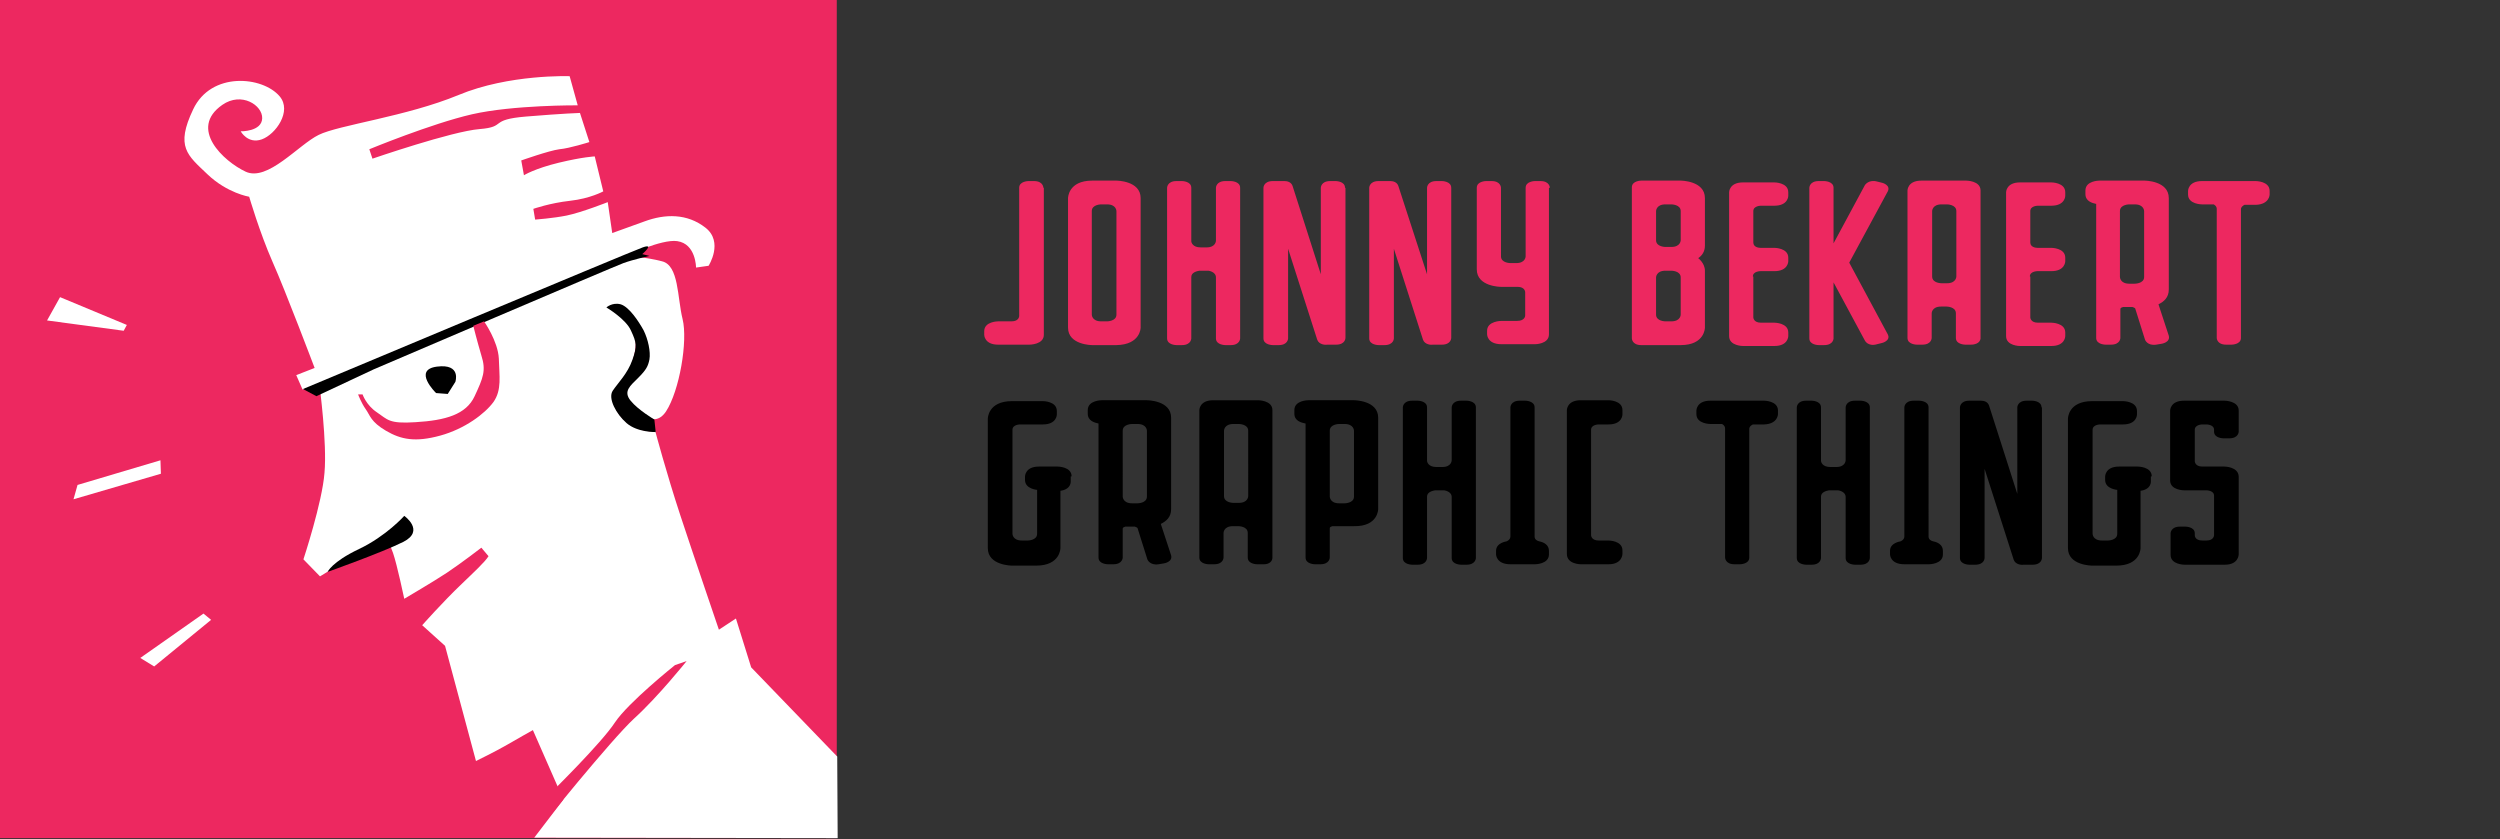 <?xml version="1.0" encoding="utf-8"?>
<!-- Generator: Adobe Illustrator 25.1.0, SVG Export Plug-In . SVG Version: 6.00 Build 0)  -->
<svg version="1.1" id="Layer_1" xmlns="http://www.w3.org/2000/svg" xmlns:xlink="http://www.w3.org/1999/xlink" x="0px" y="0px"
	 viewBox="0 0 557.8 187.2" style="enable-background:new 0 0 557.8 187.2;" xml:space="preserve">
<rect x="0" y="0" width="557.8" height="187.2" fill="#333333" stroke="none"/>
<style type="text/css">
	.st0{fill:#ED2860;}
	.st1{fill:#FFFFFF;}
	.st2{fill:none;}
</style>
<g>
	<path d="M499.5,123.7v-17.4c-0.1-2.2-3.2-2.2-3.2-2.2h-4.9c-1.7,0-1.7-1.2-1.7-1.2v-7c0-1.2,1.7-1.2,1.7-1.2h0.9c0,0,1.7,0,1.7,1.2
		v0.4c0,1.5,2.1,1.5,2.1,1.5h1.3c2.1,0,2.1-1.5,2.1-1.5v-4.7c0-2.2-3.2-2.2-3.2-2.2h-9c-3.1,0-3.1,2.2-3.1,2.2v15.6
		c0,2.2,3.1,2.2,3.1,2.2h5c0,0,1.7,0,1.7,1.2v8.8c0,0,0,1.2-1.7,1.2h-0.9c-1.7,0-1.7-1.1-1.7-1.2V119c0-1.5-2.1-1.5-2.1-1.5h-1.2
		c-2.1,0-2.1,1.5-2.1,1.5v4.8c0,2.2,3.1,2.2,3.1,2.2h9C499.5,126,499.5,123.7,499.5,123.7 M480.1,106.3c0-2.2-3.1-2.2-3.1-2.2h-4.2
		c-3.1,0-3.1,2.2-3.1,2.2v0.8c0,2,2.7,2.2,2.7,2.2v9.8c0,1.5-2.1,1.5-2.1,1.5H469c-2.1,0-2.1-1.5-2.1-1.5V95.9
		c0-1.2,1.7-1.2,1.7-1.2h0.1h5c3.1,0,3.1-2.2,3.1-2.2v-0.8c0-2.2-3.1-2.2-3.1-2.2h-6.9c-5.4,0-5.4,3.9-5.4,3.9v28.9
		c0,3.9,5.4,3.9,5.4,3.9h5.4c5.4,0,5.4-3.9,5.4-3.9v-12.8c0.9-0.1,2.3-0.6,2.3-2.1V106.3z M455.5,90.9c0-1.5-2.1-1.5-2.1-1.5h-1.2
		c-2.1,0-2.1,1.5-2.1,1.5v19.3l-6.3-19.7c-0.3-0.9-1.2-1.1-1.8-1.1h-2.6c-2.1,0-2.1,1.5-2.1,1.5v33.6c0,1.5,2.1,1.5,2.1,1.5h1.3
		c2.1,0,2.1-1.5,2.1-1.5v-19.9l6.5,20.3c0.4,1.1,1.8,1.2,2.3,1.1h1.9c2.1,0,2.1-1.5,2.1-1.5V90.9z M433.5,122.9
		c0-1.3-1.1-1.9-2.1-2.1c-0.5-0.1-1.1-0.4-1.1-1.1V90.9c0-1.5-2.1-1.5-2.1-1.5H427c-2.1,0-2.1,1.5-2.1,1.5v28.8
		c0,0.8-0.9,1.1-0.9,1.1s-2.3,0.3-2.3,2.1v0.8c0,0,0,2.2,3.2,2.2h5.5c0,0,3.1,0,3.1-2.2V122.9z M417.2,90.9c0-1.5-2.1-1.5-2.1-1.5
		h-1.2c-2.1,0-2.1,1.5-2.1,1.5v11.8c0,0,0,1.5-2.1,1.5h-1.3c-1.8,0-2.1-1.1-2.1-1.4V90.9c0-1.5-2.1-1.5-2.1-1.5H403
		c-2.1,0-2.1,1.5-2.1,1.5v33.6c0,1.5,2.1,1.5,2.1,1.5h1.2c2.1,0,2.1-1.5,2.1-1.5v-13.7c0-1,1.2-1.3,1.8-1.4h2c0,0,1.7,0.2,1.7,1.5
		v13.6c0,1.5,2.1,1.5,2.1,1.5h1.2c2.1,0,2.1-1.5,2.1-1.5V90.9z M396.7,92.4v-0.8c0-2.2-3.1-2.2-3.1-2.2h-12c-3.1,0-3.1,2.2-3.1,2.2
		v0.8c0,2.2,3.1,2.2,3.1,2.2h2.6c0,0,0.7,0.3,0.7,1v0.1v28.7c0,0,0,1.5,2.1,1.5h1.2c0,0,2.1,0,2.1-1.5V95.7c0-0.5,0.4-0.8,0.8-1h2.5
		C396.7,94.6,396.7,92.4,396.7,92.4 M362,91.5c0-2.2-3.1-2.2-3.1-2.2h-6.2c-3.1,0-3.1,2.2-3.1,2.2v32.1c0,2.3,3.1,2.3,3.1,2.3h6.2
		c3.1,0,3.1-2.3,3.1-2.3v-0.8c0-2.2-3.1-2.2-3.1-2.2h-2.2c-1.7,0-1.7-1.2-1.7-1.2V95.9c0-1.2,1.7-1.2,1.7-1.2h2.2
		c3.1,0,3.1-2.2,3.1-2.2V91.5z M345.6,122.9c0-1.3-1.1-1.9-2.1-2.1c-0.5-0.1-1.1-0.4-1.1-1.1V90.9c0-1.5-2.1-1.5-2.1-1.5h-1.2
		c-2.1,0-2.1,1.5-2.1,1.5v28.8c0,0.8-0.9,1.1-0.9,1.1s-2.3,0.3-2.3,2.1v0.8c0,0,0,2.2,3.2,2.2h5.5c0,0,3.1,0,3.1-2.2V122.9z
		 M329.3,90.9c0-1.5-2.1-1.5-2.1-1.5H326c-2.1,0-2.1,1.5-2.1,1.5v11.8c0,0,0,1.5-2.1,1.5h-1.3c-1.8,0-2.1-1.1-2.1-1.4V90.9
		c0-1.5-2.1-1.5-2.1-1.5h-1.2c-2.1,0-2.1,1.5-2.1,1.5v33.6c0,1.5,2.1,1.5,2.1,1.5h1.2c2.1,0,2.1-1.5,2.1-1.5v-13.7
		c0-1,1.2-1.3,1.8-1.4h2c0,0,1.7,0.2,1.7,1.5v13.6c0,1.5,2.1,1.5,2.1,1.5h1.2c2.1,0,2.1-1.5,2.1-1.5V90.9z M307.5,113.6V93.2
		c0-3.9-5.4-3.9-5.4-3.9h-5.4h-0.1h-0.1h-4.6c0,0-3.1,0-3.1,2.2v0.8c0,1.6,1.5,2,2.5,2.2v29.9c0,1.5,2.1,1.5,2.1,1.5h1.2
		c2.1,0,2.1-1.5,2.1-1.5c0-1.7,0-4.8,0-6.5c0-0.4,0.4-0.4,0.6-0.5h4.8C307.5,117.5,307.5,113.6,307.5,113.6 M302.1,110.8
		c0,1.5-2.1,1.5-2.1,1.5h-1.2c-2.1,0-2.1-1.5-2.1-1.5V96.1c0-1.5,2.1-1.5,2.1-1.5h1.2c2.1,0,2.1,1.5,2.1,1.5V110.8z M283.9,124.5
		V91.5c0-2.2-3.2-2.2-3.2-2.2h-10c-3.1,0-3.1,2.2-3.1,2.2v32.9c0,1.5,2.1,1.5,2.1,1.5h1.2c2.1,0,2.1-1.5,2.1-1.5v-5.5
		c0,0,0-1.5,2.1-1.5h1.2c0,0,2.1,0,2.1,1.5v5.5c0,1.5,2.1,1.5,2.1,1.5h1.2C283.9,126,283.9,124.5,283.9,124.5 M278.5,110.7
		c0,0,0,1.5-2.1,1.5h-1.2c0,0-2.1,0-2.1-1.5V96.1c0,0,0-1.5,2.1-1.5h1.2c0,0,2.1,0,2.1,1.5V110.7z M261.3,113.6V93.2
		c0-3.9-5.4-3.9-5.4-3.9h-10.1c0,0-3.1,0-3.1,2.2v0.8c0,1.6,1.5,2,2.4,2.2v29.9c0,1.5,2.1,1.5,2.1,1.5h1.2c2.1,0,2.1-1.5,2.1-1.5
		V118c0-0.4,0.4-0.4,0.6-0.5h2.1c0.3,0.1,0.5,0.2,0.6,0.3l2.2,7c0,0,0.5,1.4,2.5,1.1l1.2-0.2c0,0,2-0.3,1.6-1.8l-2.3-7
		C260.2,116.3,261.3,115.4,261.3,113.6 M255.9,110.8c0,1.5-2.1,1.5-2.1,1.5h-1.2c-2.1,0-2.1-1.5-2.1-1.5V96.1c0-1.5,2.1-1.5,2.1-1.5
		h1.2c2.1,0,2.1,1.5,2.1,1.5V110.8z M239.1,106.3c0-2.2-3.1-2.2-3.1-2.2h-4.2c-3.1,0-3.1,2.2-3.1,2.2v0.8c0,2,2.7,2.2,2.7,2.2v9.8
		c0,1.5-2.1,1.5-2.1,1.5H228c-2.1,0-2.1-1.5-2.1-1.5V95.9c0-1.2,1.7-1.2,1.7-1.2h0.1h5c3.1,0,3.1-2.2,3.1-2.2v-0.8
		c0-2.2-3.1-2.2-3.1-2.2h-6.9c-5.4,0-5.4,3.9-5.4,3.9v28.9c0,3.9,5.4,3.9,5.4,3.9h5.4c5.4,0,5.4-3.9,5.4-3.9v-12.8
		c0.9-0.1,2.3-0.6,2.3-2.1V106.3z"/>
	<path class="st0" d="M506.4,43.4v-0.8c0-2.2-3.1-2.2-3.1-2.2h-12c-3.1,0-3.1,2.2-3.1,2.2v0.8c0,2.2,3.1,2.2,3.1,2.2h2.6
		c0,0,0.7,0.3,0.7,1v0.1v28.7c0,0,0,1.5,2.1,1.5h1.2c0,0,2.1,0,2.1-1.5V46.7c0-0.5,0.4-0.8,0.8-1h2.5
		C506.4,45.6,506.4,43.4,506.4,43.4 M483.9,64.6V44.2c0-3.9-5.4-3.9-5.4-3.9h-10.1c0,0-3.1,0-3.1,2.2v0.8c0,1.6,1.5,2,2.4,2.2v29.9
		c0,1.5,2.1,1.5,2.1,1.5h1.2c2.1,0,2.1-1.5,2.1-1.5V69c0-0.4,0.4-0.4,0.6-0.5h2.1c0.3,0.1,0.5,0.2,0.6,0.3l2.2,7
		c0,0,0.5,1.4,2.5,1.1l1.2-0.2c0,0,2-0.3,1.6-1.8l-2.3-7C482.8,67.3,483.9,66.4,483.9,64.6 M478.4,61.8c0,1.5-2.1,1.5-2.1,1.5h-1.2
		c-2.1,0-2.1-1.5-2.1-1.5V47.1c0-1.5,2.1-1.5,2.1-1.5h1.2c2.1,0,2.1,1.5,2.1,1.5V61.8z M452.9,61.7c0-1.2,1.7-1.2,1.7-1.2h3.1
		c3.1,0,3.1-2.2,3.1-2.2v-0.8c0-2.2-3.1-2.2-3.1-2.2h-3.1c-0.3,0-1.6-0.1-1.6-1.2v-7c0-1.2,1.7-1.2,1.7-1.2h3c3.1,0,3.1-2.2,3.1-2.2
		v-0.8c0-2.2-3.1-2.2-3.1-2.2h-7c-3.1,0-3.1,2.2-3.1,2.2v32.1c0,2.2,3.1,2.2,3.1,2.2h7c3.1,0,3.1-2.2,3.1-2.2v-0.8
		c0-2.2-3.1-2.2-3.1-2.2h-3c-1.7,0-1.7-1.2-1.7-1.2V61.7z M441.9,75.5V42.5c0-2.2-3.2-2.2-3.2-2.2h-10c-3.1,0-3.1,2.2-3.1,2.2v32.9
		c0,1.5,2.1,1.5,2.1,1.5h1.2c2.1,0,2.1-1.5,2.1-1.5v-5.5c0,0,0-1.5,2.1-1.5h1.2c0,0,2.1,0,2.1,1.5v5.5c0,1.5,2.1,1.5,2.1,1.5h1.2
		C441.9,76.9,441.9,75.5,441.9,75.5 M436.5,61.7c0,0,0,1.5-2.1,1.5h-1.2c0,0-2.1,0-2.1-1.5V47.1c0,0,0-1.5,2.1-1.5h1.2
		c0,0,2.1,0,2.1,1.5V61.7z M421.2,42.7c0.7-1.4-1.2-1.9-1.2-1.9l-1.2-0.3c-1.9-0.5-2.7,0.8-2.7,0.8l-7,13V41.9
		c0-1.5-2.1-1.5-2.1-1.5h-1.2c-2.1,0-2.1,1.5-2.1,1.5v33.6c0,1.5,2.1,1.5,2.1,1.5h1.2c2.1,0,2.1-1.5,2.1-1.5V63l7,13
		c0,0,0.7,1.4,2.7,0.8l1.2-0.3c0,0,1.9-0.5,1.2-1.9l-8.6-16L421.2,42.7z M391.1,61.7c0-1.2,1.7-1.2,1.7-1.2h3.1
		c3.1,0,3.1-2.2,3.1-2.2v-0.8c0-2.2-3.1-2.2-3.1-2.2h-3.1c-0.3,0-1.6-0.1-1.6-1.2v-7c0-1.2,1.7-1.2,1.7-1.2h3c3.1,0,3.1-2.2,3.1-2.2
		v-0.8c0-2.2-3.1-2.2-3.1-2.2h-7c-3.1,0-3.1,2.2-3.1,2.2v32.1c0,2.2,3.1,2.2,3.1,2.2h7c3.1,0,3.1-2.2,3.1-2.2v-0.8
		c0-2.2-3.1-2.2-3.1-2.2h-3c-1.7,0-1.7-1.2-1.7-1.2V61.7z M380.4,60.4c0-1.7-1.5-2.8-1.5-2.8c0.9-0.6,1.5-1.5,1.5-2.8V44.2
		c0-3.9-5.4-3.9-5.4-3.9h-8.8c0,0-2.1,0-2.1,1.5v33.7c0,0,0,1.5,2.1,1.5h8.8c5.4,0,5.4-3.9,5.4-3.9V60.4z M372.9,71.7h-1.3
		c0,0-2.1,0-2.1-1.5v-8.3c0,0,0-1.5,2.1-1.5h1.3c0,0,2.1,0,2.1,1.5v8.3C375,70.2,375,71.7,372.9,71.7 M375,53.6c0,0,0,1.5-2.1,1.5
		h-1.3c0,0-2.1,0-2.1-1.5v-6.5c0,0,0-1.5,2.1-1.5h1.3c0,0,2.1,0,2.1,1.5V53.6z M345.8,41.9c0,0,0-1.5-2.1-1.5h-1.2
		c0,0-2.1,0-2.1,1.5v15.3c0,0,0,1.5-2.1,1.5H337c0,0-2.1,0-2.1-1.5V41.9c0,0,0-1.5-2.1-1.5h-1.2c0,0-2.1,0-2.1,1.5v18.2
		c0,3.9,5.4,3.9,5.4,3.9h3.7c1.7,0,1.7,1.2,1.7,1.2v5.2c0,0,0,1.2-1.8,1.2h-3.5c0,0-3.2,0-3.2,2.2v0.8c0,0,0,2.2,3.2,2.2h7.5
		c0,0,3.1,0,3.1-2.2V41.9z M323.8,41.9c0-1.5-2.1-1.5-2.1-1.5h-1.2c-2.1,0-2.1,1.5-2.1,1.5v19.3L312,41.5c-0.3-0.9-1.2-1.1-1.8-1.1
		h-2.6c-2.1,0-2.1,1.5-2.1,1.5v33.6c0,1.5,2.1,1.5,2.1,1.5h1.3c2.1,0,2.1-1.5,2.1-1.5v-20l6.5,20.3c0.4,1.1,1.8,1.2,2.3,1.1h1.9
		c2.1,0,2.1-1.5,2.1-1.5V41.9z M300.1,41.9c0-1.5-2.1-1.5-2.1-1.5h-1.2c-2.1,0-2.1,1.5-2.1,1.5v19.3l-6.3-19.7
		c-0.3-0.9-1.2-1.1-1.8-1.1H284c-2.1,0-2.1,1.5-2.1,1.5v33.6c0,1.5,2.1,1.5,2.1,1.5h1.3c2.1,0,2.1-1.5,2.1-1.5v-20l6.5,20.3
		c0.4,1.1,1.8,1.2,2.3,1.1h1.9c2.1,0,2.1-1.5,2.1-1.5V41.9z M276.7,41.9c0-1.5-2.1-1.5-2.1-1.5h-1.2c-2.1,0-2.1,1.5-2.1,1.5v11.8
		c0,0,0,1.5-2.1,1.5h-1.3c-1.8,0-2.1-1.1-2.1-1.4V41.9c0-1.5-2.1-1.5-2.1-1.5h-1.2c-2.1,0-2.1,1.5-2.1,1.5v33.6
		c0,1.5,2.1,1.5,2.1,1.5h1.2c2.1,0,2.1-1.5,2.1-1.5V61.8c0-1,1.2-1.3,1.8-1.4h2c0,0,1.7,0.2,1.7,1.5v13.6c0,1.5,2.1,1.5,2.1,1.5h1.2
		c2.1,0,2.1-1.5,2.1-1.5V41.9z M254.5,73.1V44.2c0-3.9-5.4-3.9-5.4-3.9h-5.4c-5.4,0-5.4,3.9-5.4,3.9v28.9c0,3.9,5.4,3.9,5.4,3.9h5.4
		C254.5,76.9,254.5,73.1,254.5,73.1 M249.1,70.2c0,1.5-2.1,1.5-2.1,1.5h-1.3c-2.1,0-2.1-1.5-2.1-1.5V47.1c0-1.5,2.1-1.5,2.1-1.5h1.3
		c2.1,0,2.1,1.5,2.1,1.5V70.2z M232.8,41.9c0,0,0-1.5-2.1-1.5h-1.2c0,0-2.1,0-2.1,1.5v28.6c0,0,0,1.2-1.7,1.2h-3c0,0-3.1,0-3.1,2.2
		v0.8c0,0,0,2.2,3.1,2.2h7c0,0,3.2,0,3.2-2.2V41.9z"/>
</g>
<rect x="-0.2" class="st0" width="186.9" height="187"/>
<g>
	<path class="st1" d="M127.1,17c0,0-13.5-0.5-24.8,4.2c-11.6,4.8-26.8,6.7-31.2,8.9c-4.5,2.2-11.4,10.5-16.3,8.2
		c-4.9-2.3-12.8-9.6-5.2-14.9c4.3-3,9,0.1,8.9,3c-0.1,3-4.8,2.9-4.8,2.9s1.6,2.9,4.7,1.8c3.1-1.1,6.8-6.3,4-9.6
		c-3.8-4.5-15.3-5.6-19.3,2.9c-4,8.4-1.3,10.2,3.2,14.5c4.4,4.2,9.3,5,9.3,5s2.3,7.9,5.2,14.5c2.9,6.5,9.4,23.7,9.4,23.7l-4.1,1.6
		l1.4,3.2l3.8-0.8c0,0,1.7,12.7,1.1,19.4c-0.5,6.6-4.7,19.3-4.7,19.3l3.7,3.8c0,0,5-3.1,8.1-4.8c3.7-2,6.8-4.4,6.8-4.4
		s0.4,1.5,1.4,4c0.9,2.6,2.5,10.2,2.5,10.2s6.8-4,9.5-5.8c3.3-2.2,7.7-5.6,7.7-5.6s1,1.2,1.6,1.9c-0.8,1.3-3.3,3.6-6,6.2
		c-4.2,4-8.8,9.2-8.8,9.2l5.1,4.6l6.9,25.7c0,0,4.5-2.2,6.9-3.6c2.4-1.4,5.8-3.3,5.8-3.3l6.8,15.5l-6.5,8.5l67.7,0.1l-0.1-18.2
		l-19.2-19.9l-3.4-10.9l-3.8,2.5c0,0-5.8-17-8.6-25.5c-3.1-9.4-5.6-18.8-5.6-18.8s-3.3,0.6-6.7-2.3c-3.4-2.9-2.7-6.6-2.7-6.6
		s3.2-2.8,4.5-7.3c1.3-4.5,0-6.1-1.3-8.3c-1.4-2.4-6-2.7-3.4-3.6c2.6-0.9,4.9,2.3,6.5,5.2c1.6,2.9,2.6,7.2,0.1,9.9
		c-2.5,2.7-4.4,3.9-3.2,5.8c1.3,1.9,5.6,7.3,8.6,2.8c3-4.6,4.9-15.7,3.7-20.6c-1.2-4.8-0.8-12-4.6-12.9c-3.8-1-8-1.2-8-1.2
		s7.9-3.8,11.4-3.3c4.2,0.6,4.2,5.9,4.2,5.9l2.8-0.4c0,0,3.4-5.3-0.7-8.5c-4.1-3.2-9-3.1-13.6-1.4c-4.7,1.7-7.2,2.6-7.2,2.6l-1-6.9
		c0,0-5.8,2.3-9.2,3c-3,0.6-7,0.9-7,0.9l-0.4-2.4c0,0,3.7-1.3,8.2-1.8c4.5-0.5,7.4-2.1,7.4-2.1l-1.9-7.8c0,0-2.6,0.1-8,1.4
		c-5.4,1.3-7.8,2.8-7.8,2.8l-0.6-3.3c0,0,6.2-2.2,8.5-2.5c2.3-0.2,6.7-1.6,6.7-1.6l-2.1-6.5c0,0-3.5,0.1-12,0.8
		c-8.5,0.7-4.2,2.3-10.4,2.8c-6.2,0.5-23.9,6.6-23.9,6.6l-0.7-2.1c0,0,13.8-5.7,22.9-7.8c9.2-2.1,23.6-2,23.6-2L127.1,17z"/>
</g>
<polygon class="st1" points="13.4,66.3 28.3,72.5 27.6,73.8 10.5,71.5 "/>
<polygon class="st1" points="17.3,108.2 35.8,102.7 35.9,105.7 16.4,111.4 "/>
<polygon class="st1" points="31.3,146.8 45.4,136.9 47.1,138.3 34.4,148.7 "/>
<g>
	<path d="M97.5,81.8c5.5-0.7,4.1,3.4,4.1,3.4l-1.7,2.7l-2.6-0.2C97.2,87.6,92,82.5,97.5,81.8"/>
	<path d="M143.3,56.7c0,0,2.9-2.5,0.1-1.5c-2.8,1-75.8,31.6-75.8,31.6l3,1.6l12.8-6c0,0,53.5-22.9,55.7-23.7
		c2.2-0.8,5.8-1.6,5.8-1.6L143.3,56.7z"/>
	<path class="st0" d="M108,71.7c0,0,3.1,4.4,3.3,8.3c0.1,3.9,0.7,7-1.2,9.7c-1.9,2.6-6.4,6-11.9,7.5s-8.7,0.9-12.1-1.1
		c-3.4-2-3.5-3.4-4.5-4.8c-1-1.4-1.7-3.3-1.7-3.3l1,0c0,0,0.8,2.4,3.2,4c2.4,1.6,2.6,2.6,8.6,2.2c6.7-0.4,11.3-1.7,13.2-5.8
		c1.9-4.1,2.6-5.7,1.5-9.1c-1-3.4-1.8-6.6-1.8-6.6L108,71.7z"/>
	<path d="M73.1,127.6c0,0,0.9-2.2,7-5.1c6.1-2.9,10.1-7.4,10.1-7.4s4.7,3.3-0.2,5.8C85.2,123.3,73.1,127.6,73.1,127.6"/>
	<path d="M135.3,68.6c0,0,1.3-1.2,3.2-0.7c1.9,0.6,4,3.8,5.1,5.8c1,2,1.6,4.8,1.3,6.5c-0.3,1.5-0.7,2.3-2.5,4.1
		c-1.8,1.8-3.4,3-1.7,5.1c1.7,2.1,5.3,4.2,5.3,4.2l0.3,2.8c0,0-4.1,0.1-6.5-2c-2.3-2-4.2-5.5-3.1-7.2c1.2-1.8,3.3-3.8,4.4-6.9
		c1.1-3.1,0.9-3.9-0.3-6.5C139.7,71.2,135.3,68.6,135.3,68.6"/>
	<path class="st0" d="M120.3,185c0,0,16-19.9,21.2-24.7c5.3-4.8,11.7-12.8,11.7-12.8l-2.6,0.9c0,0-10.4,8.3-13.4,12.8
		c-3,4.6-14.2,15.6-14.2,15.6L120.3,185z"/>
</g>
<rect class="st2" width="557.8" height="187.2"/>
</svg>
